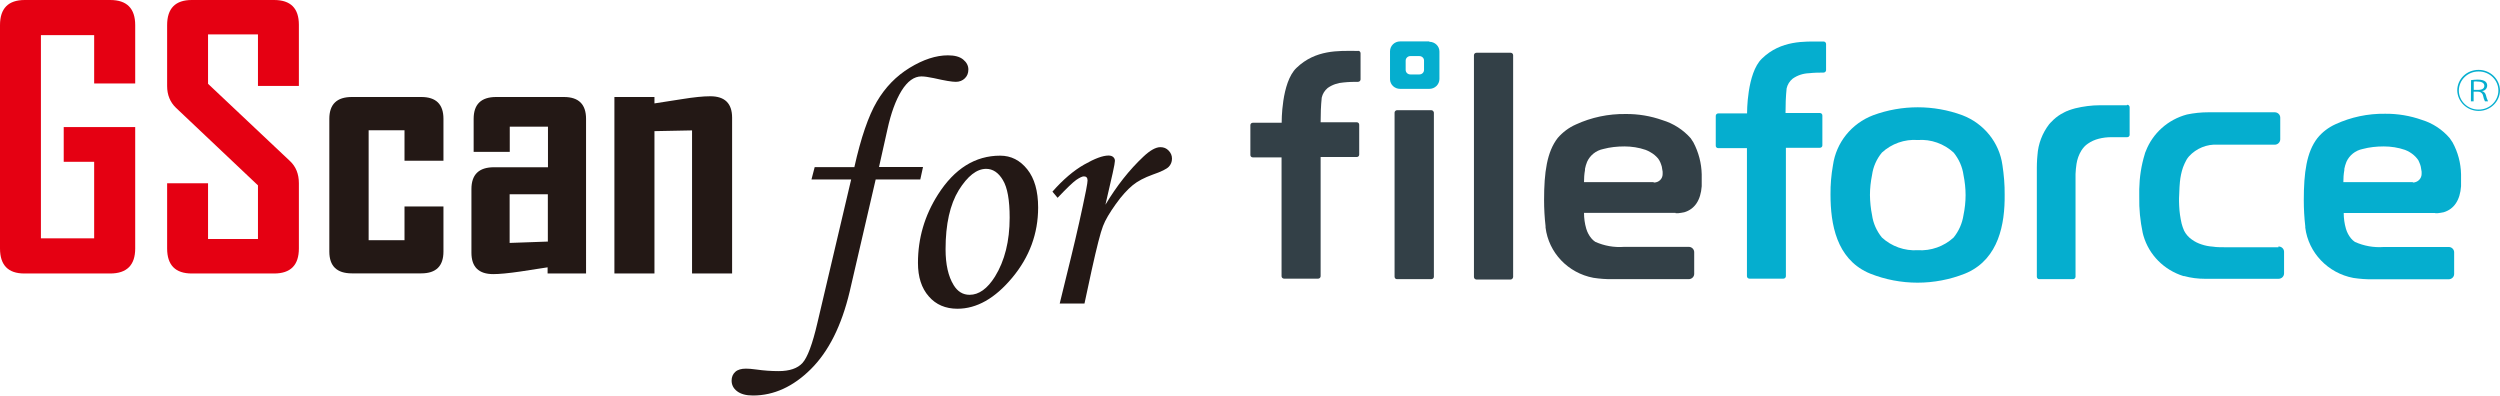 <?xml version="1.0" encoding="utf-8"?>
<!-- Generator: Adobe Illustrator 25.2.1, SVG Export Plug-In . SVG Version: 6.00 Build 0)  -->
<svg version="1.1" id="レイヤー_1" xmlns="http://www.w3.org/2000/svg" xmlns:xlink="http://www.w3.org/1999/xlink" x="0px"
	 y="0px" viewBox="0 0 202.84 32.1" style="enable-background:new 0 0 202.84 32.1;" xml:space="preserve">
<style type="text/css">
	.st0{fill:#E50012;}
	.st1{fill:#231815;}
	.st2{fill:#05AECF;}
	.st3{fill:#334047;}
</style>
<g>
	<g>
		<path class="st0" d="M10.97,20.16c0,1.35-0.68,2.03-2.03,2.03H1.97C0.66,22.19,0,21.51,0,20.16V2.04C0,0.68,0.67,0,2.01,0h6.93
			c1.35,0,2.03,0.68,2.03,2.04v4.73H7.64V2.85H3.32v16.49h4.32v-6.21H5.17v-2.82h5.8V20.16z"/>
		<path class="st0" d="M24.25,20.16c0,1.35-0.67,2.03-2.01,2.03h-6.68c-1.33,0-2-0.68-2-2.03v-5.29h3.32v4.52h4.05v-4.35l-6.65-6.29
			c-0.48-0.46-0.72-1.05-0.72-1.77V2.04c0-1.36,0.67-2.04,2-2.04h6.68c1.34,0,2.01,0.67,2.01,2.01v4.96h-3.32V2.79h-4.05V6.8
			l6.65,6.27c0.48,0.45,0.72,1.05,0.72,1.8V20.16z"/>
		<path class="st1" d="M35.98,20.41c0,1.18-0.6,1.77-1.8,1.77h-5.63c-1.22,0-1.83-0.59-1.83-1.77V9.64c0-1.18,0.61-1.77,1.83-1.77
			h5.63c1.2,0,1.8,0.59,1.8,1.77v3.4h-3.16v-2.47h-2.91v8.92h2.91v-2.74h3.16V20.41z"/>
		<path class="st1" d="M47.53,22.19h-3.1v-0.5c-0.74,0.11-1.47,0.23-2.21,0.34c-0.96,0.14-1.7,0.21-2.2,0.21
			c-1.18,0-1.77-0.58-1.77-1.74v-5.16c0-1.18,0.61-1.77,1.83-1.77h4.38v-3.29h-3.1v2.04h-2.93V9.64c0-1.18,0.61-1.77,1.83-1.77h5.49
			c1.2,0,1.8,0.59,1.8,1.77V22.19z M44.45,19.6v-3.84h-3.1v3.95L44.45,19.6z"/>
		<path class="st1" d="M59.41,22.19h-3.26V10.58l-3.05,0.06v11.55h-3.25V7.87h3.25v0.52c0.76-0.12,1.51-0.24,2.25-0.35
			c0.93-0.15,1.69-0.23,2.28-0.23c1.18,0,1.77,0.58,1.77,1.74V22.19z"/>
	</g>
	<g>
		<path class="st1" d="M66.1,13.56h3.22c0.53-2.38,1.14-4.15,1.82-5.31c0.68-1.16,1.57-2.08,2.67-2.75s2.13-1.01,3.1-1.01
			c0.55,0,0.96,0.11,1.24,0.34c0.28,0.23,0.42,0.5,0.42,0.81c0,0.29-0.09,0.52-0.28,0.71c-0.19,0.19-0.44,0.29-0.74,0.29
			c-0.31,0-0.91-0.1-1.78-0.3c-0.43-0.09-0.77-0.14-1.01-0.14c-0.59,0-1.13,0.39-1.61,1.16c-0.48,0.78-0.86,1.82-1.15,3.15
			l-0.68,3.04h3.57l-0.22,1.01h-3.62l-2.11,9.1c-0.66,2.77-1.71,4.86-3.15,6.29c-1.44,1.43-3.01,2.14-4.7,2.14
			c-0.57,0-0.99-0.12-1.29-0.35s-0.44-0.52-0.44-0.86c0-0.29,0.1-0.53,0.3-0.71c0.2-0.18,0.49-0.26,0.87-0.26
			c0.19,0,0.47,0.02,0.83,0.07c0.63,0.09,1.23,0.13,1.81,0.13c0.89,0,1.54-0.22,1.94-0.66c0.4-0.44,0.81-1.52,1.21-3.25l2.74-11.64
			h-3.22L66.1,13.56z"/>
		<path class="st1" d="M81.15,12.63c0.88,0,1.61,0.37,2.2,1.11s0.88,1.77,0.88,3.1c0,2.11-0.7,4.01-2.1,5.69s-2.88,2.52-4.45,2.52
			c-0.96,0-1.74-0.33-2.32-1c-0.59-0.67-0.88-1.57-0.88-2.72c0-2,0.54-3.84,1.62-5.54C77.44,13.68,79.13,12.63,81.15,12.63z
			 M80.01,13.7c-0.76,0-1.5,0.58-2.22,1.73c-0.71,1.16-1.07,2.75-1.07,4.79c0,1.24,0.22,2.21,0.66,2.92
			c0.32,0.52,0.75,0.78,1.29,0.78c0.75,0,1.44-0.49,2.06-1.48c0.79-1.28,1.19-2.88,1.19-4.78c0-1.43-0.18-2.44-0.55-3.05
			C81.01,14,80.55,13.7,80.01,13.7z"/>
		<path class="st1" d="M87.99,24.63h-2.01l0.94-3.84c0.46-1.88,0.86-3.67,1.2-5.36c0.08-0.42,0.12-0.68,0.12-0.78
			c0-0.23-0.1-0.34-0.3-0.34c-0.13,0-0.34,0.1-0.62,0.29c-0.28,0.2-0.78,0.68-1.51,1.45l-0.42-0.5c0.86-0.98,1.72-1.71,2.58-2.2
			c0.86-0.49,1.51-0.73,1.97-0.73c0.16,0,0.29,0.04,0.38,0.12c0.09,0.08,0.14,0.18,0.14,0.31c0,0.12-0.06,0.45-0.18,0.99l-0.59,2.57
			c0.91-1.52,1.93-2.82,3.08-3.9c0.55-0.52,1.01-0.77,1.38-0.77c0.27,0,0.49,0.09,0.67,0.28c0.18,0.19,0.27,0.4,0.27,0.65
			c0,0.26-0.09,0.48-0.26,0.66c-0.17,0.18-0.61,0.4-1.31,0.64c-0.66,0.24-1.21,0.52-1.62,0.86s-0.88,0.84-1.37,1.53
			s-0.85,1.28-1.04,1.79c-0.2,0.51-0.5,1.69-0.91,3.54L87.99,24.63z"/>
	</g>
	<g>
		<path class="st2" d="M197.55,17.3h0.21c0.17-0.02,0.34-0.04,0.51-0.08c0.84-0.25,1.33-0.98,1.41-2.11v-0.97
			c-0.02-0.91-0.25-1.79-0.69-2.59c-0.07-0.11-0.15-0.23-0.23-0.34l0,0c-0.59-0.69-1.37-1.21-2.25-1.48
			c-0.96-0.34-1.97-0.51-2.99-0.5c-1.4-0.02-2.77,0.27-4.03,0.85c-0.57,0.26-1.07,0.64-1.46,1.12c-0.88,1.13-1.11,2.8-1.11,5.04
			c0,0.71,0.04,1.42,0.12,2.12v0.11c0.26,2.04,1.84,3.69,3.9,4.08c0.53,0.08,1.06,0.12,1.6,0.11h6.13c0.25,0,0.45-0.19,0.45-0.43
			l0,0v-1.76c0-0.24-0.21-0.44-0.45-0.43h-5.26c-0.81,0.06-1.6-0.08-2.34-0.41c-0.12-0.08-0.23-0.18-0.32-0.29
			c-0.19-0.23-0.33-0.5-0.41-0.78c-0.12-0.41-0.18-0.85-0.18-1.28h7.45L197.55,17.3L197.55,17.3z M195.75,14.78h-5.62
			c0-0.33,0.02-0.65,0.08-0.98v-0.1c0.04-0.19,0.09-0.38,0.17-0.57c0.24-0.53,0.72-0.92,1.31-1.04c0.56-0.15,1.14-0.21,1.72-0.21
			c0.58,0,1.17,0.09,1.72,0.28c0.14,0.05,0.27,0.12,0.39,0.19c0.23,0.14,0.43,0.31,0.59,0.51c0.08,0.09,0.14,0.19,0.18,0.31
			c0.05,0.11,0.09,0.22,0.12,0.34c0.03,0.14,0.05,0.28,0.07,0.42c0,0.05,0,0.13,0,0.2c-0.01,0.38-0.33,0.68-0.71,0.68V14.78
			L195.75,14.78z"/>
		<path class="st2" d="M201.11,9c-0.94,0-1.72-0.74-1.74-1.67c0.01-0.93,0.78-1.67,1.74-1.66l0,0c0.94,0,1.71,0.74,1.73,1.66l0,0
			C202.83,8.25,202.06,9,201.11,9L201.11,9L201.11,9z M199.5,7.34c0,0.86,0.73,1.56,1.6,1.55l0,0c0.88,0.01,1.6-0.68,1.61-1.54l0,0
			c0-0.86-0.73-1.56-1.6-1.55l0,0C200.23,5.79,199.51,6.48,199.5,7.34L199.5,7.34L199.5,7.34z M200.49,6.5
			c0.18-0.02,0.37-0.04,0.55-0.04c0.62,0,0.76,0.26,0.76,0.48c0,0.24-0.18,0.43-0.43,0.45l0,0c0.16,0.04,0.28,0.16,0.32,0.31
			c0.04,0.18,0.1,0.35,0.18,0.52h-0.25c-0.07-0.14-0.12-0.28-0.15-0.44c-0.03-0.2-0.21-0.35-0.41-0.34h-0.36v0.78h-0.22L200.49,6.5
			L200.49,6.5L200.49,6.5z M200.71,7.29h0.39c0.31,0,0.47-0.13,0.47-0.33s-0.18-0.34-0.52-0.34c-0.12-0.02-0.22-0.02-0.34,0V7.29
			L200.71,7.29z"/>
		<path class="st2" d="M147.97,3.37h-0.28c-1.24,0-3.19-0.12-4.73,1.38c-1.24,1.18-1.21,4.45-1.21,4.45h-2.33
			c-0.12,0-0.21,0.09-0.21,0.2l0,0v2.43c0,0.11,0.09,0.19,0.2,0.19l0,0h2.33v10.39l0,0c0,0.11,0.09,0.2,0.21,0.2h2.74
			c0.11,0,0.2-0.08,0.21-0.19c0,0,0-0.01,0-0.02l0,0V11.99h2.76c0.11,0,0.2-0.08,0.2-0.19l0,0V9.37c0-0.11-0.08-0.2-0.2-0.2h-2.79
			c0-0.67,0.02-1.33,0.09-2c0.07-0.31,0.24-0.58,0.48-0.78c0.39-0.28,0.85-0.43,1.34-0.45c0.46-0.05,0.86-0.05,1.17-0.05
			c0.11,0,0.2-0.08,0.21-0.19V3.57C148.16,3.46,148.07,3.37,147.97,3.37C147.97,3.37,147.97,3.37,147.97,3.37z"/>
		<path class="st2" d="M184.87,20.06h-4.41c-0.29,0-0.62,0-0.93-0.05c-0.31-0.02-0.62-0.08-0.91-0.18c-0.28-0.09-0.55-0.22-0.79-0.4
			c-0.26-0.18-0.48-0.43-0.62-0.71c-0.08-0.18-0.15-0.38-0.2-0.57l0,0c-0.11-0.48-0.18-0.96-0.2-1.44c-0.03-0.56,0-0.88,0-0.89
			c0-0.31,0.05-1.01,0.06-1.07c0.04-0.4,0.12-0.79,0.25-1.17c0.08-0.21,0.17-0.41,0.28-0.61c0.06-0.1,0.13-0.2,0.21-0.29
			c0.59-0.64,1.45-1,2.33-0.94h4.62c0.25,0,0.45-0.2,0.45-0.44V9.54c0-0.23-0.19-0.42-0.43-0.43h-5.4c-0.58,0-1.17,0.06-1.74,0.18
			c-1.54,0.41-2.78,1.52-3.34,2.98c-0.04,0.08-0.07,0.17-0.09,0.26c-0.28,0.91-0.42,1.86-0.44,2.81v0.64
			c-0.02,0.98,0.08,1.95,0.28,2.91l0.06,0.23c0.45,1.56,1.67,2.79,3.25,3.28h0.06c0.55,0.15,1.1,0.22,1.67,0.22h5.98
			c0.25,0,0.45-0.19,0.45-0.44v-1.75c0-0.24-0.2-0.43-0.44-0.43c0,0-0.01,0-0.02,0v0.05L184.87,20.06z"/>
		<path class="st2" d="M115.97,3.36h-2.37c-0.45,0-0.81,0.35-0.82,0.79c0,0.01,0,0.02,0,0.02v2.28c0.02,0.43,0.38,0.76,0.82,0.76
			h2.37c0.45,0,0.81-0.35,0.82-0.79l0,0V4.18c0-0.44-0.37-0.79-0.82-0.79l0,0V3.36z M115.54,5.67c0,0.21-0.17,0.37-0.38,0.37l0,0
			h-0.73c-0.21,0-0.38-0.16-0.38-0.37V4.92c0-0.21,0.18-0.37,0.38-0.37h0.73c0.21,0,0.38,0.16,0.38,0.36l0,0L115.54,5.67
			L115.54,5.67z"/>
		<path class="st2" d="M162.47,13.4c-0.25-1.83-1.5-3.38-3.25-4.05c-2.33-0.86-4.91-0.86-7.24,0c-1.76,0.67-3,2.22-3.26,4.05
			c-0.14,0.79-0.21,1.59-0.2,2.39c0,2.43,0.5,5.14,2.99,6.31l0.23,0.1c2.46,0.98,5.22,0.98,7.69,0l0.23-0.1
			c2.48-1.16,3.02-3.88,2.99-6.31C162.66,14.99,162.59,14.19,162.47,13.4L162.47,13.4L162.47,13.4z M159.48,15.83
			c0,0.55-0.06,1.09-0.17,1.62c-0.1,0.67-0.38,1.3-0.8,1.82c-0.78,0.72-1.84,1.1-2.91,1.03c-1.07,0.07-2.13-0.31-2.91-1.03
			c-0.43-0.53-0.71-1.16-0.8-1.82c-0.11-0.54-0.16-1.07-0.17-1.62l0,0c0-0.55,0.06-1.09,0.17-1.63c0.09-0.67,0.37-1.3,0.8-1.82
			c0.78-0.72,1.84-1.1,2.91-1.02c1.07-0.08,2.13,0.3,2.91,1.02c0.43,0.53,0.71,1.16,0.8,1.82
			C159.42,14.74,159.48,15.29,159.48,15.83L159.48,15.83z"/>
		<path class="st2" d="M172.56,8.54h-2.17c-0.68,0-1.36,0.09-2.02,0.25c-0.18,0.05-0.35,0.1-0.51,0.16l-0.09,0.04
			c-0.05,0-0.42,0.19-0.57,0.28c-0.28,0.17-0.53,0.37-0.75,0.61c-0.07,0.06-0.13,0.13-0.19,0.2l0,0c-0.56,0.73-0.89,1.6-0.95,2.51
			c-0.05,0.46-0.05,1.01-0.05,1.01v8.2l0,0v0.65c0,0.11,0.08,0.2,0.19,0.2l0,0h2.74c0.11,0,0.2-0.08,0.21-0.19c0,0,0-0.01,0-0.02
			v-8.32c0.01-0.28,0.04-0.56,0.08-0.83c0.06-0.38,0.19-0.74,0.39-1.07c0.14-0.22,0.31-0.42,0.54-0.57
			c0.26-0.18,0.55-0.31,0.86-0.39c0.34-0.09,0.69-0.13,1.04-0.13h1.28c0.11,0,0.2-0.08,0.2-0.19V8.7c0-0.11-0.08-0.2-0.2-0.2
			L172.56,8.54L172.56,8.54z"/>
		<path class="st3" d="M135.94,17.3h0.21c0.17-0.02,0.34-0.04,0.51-0.08c0.84-0.25,1.33-0.98,1.41-2.11v-0.97
			c-0.02-0.9-0.25-1.78-0.67-2.58c-0.07-0.12-0.15-0.23-0.22-0.34l0,0c-0.61-0.69-1.4-1.2-2.29-1.47c-0.96-0.34-1.97-0.51-2.99-0.5
			c-1.4-0.02-2.78,0.27-4.04,0.85c-0.57,0.25-1.07,0.63-1.47,1.09c-0.88,1.13-1.11,2.8-1.11,5.04c0,0.71,0.04,1.41,0.12,2.12
			c0,0.04,0,0.08,0,0.11c0.25,2.04,1.82,3.69,3.88,4.08c0.52,0.08,1.06,0.12,1.59,0.11h6.14c0.25,0,0.45-0.19,0.45-0.43l0,0v-1.76
			c0-0.24-0.21-0.44-0.45-0.43h-5.24c-0.81,0.06-1.6-0.08-2.34-0.41c-0.12-0.08-0.23-0.18-0.32-0.29c-0.19-0.23-0.33-0.5-0.41-0.78
			c-0.12-0.41-0.18-0.85-0.18-1.28h7.45h-0.02V17.3z M134.14,14.78h-5.62c0-0.33,0.02-0.65,0.08-0.98v-0.1
			c0.04-0.19,0.09-0.38,0.17-0.57c0.24-0.53,0.72-0.92,1.31-1.04c0.56-0.15,1.14-0.21,1.72-0.21c0.58,0,1.17,0.09,1.72,0.28
			c0.14,0.05,0.27,0.12,0.39,0.19c0.24,0.13,0.45,0.31,0.62,0.51c0.07,0.09,0.13,0.2,0.18,0.31s0.08,0.22,0.12,0.34
			c0.03,0.14,0.05,0.28,0.07,0.42v0.2c0,0.38-0.31,0.68-0.7,0.68l0,0l-0.03-0.02L134.14,14.78z"/>
		<path class="st3" d="M116.13,8.94h-2.77c-0.11,0-0.2,0.08-0.21,0.19c0,0,0,0.01,0,0.02v0.69l0,0l0,0l0,0v12.61
			c0,0.11,0.08,0.2,0.19,0.2c0,0,0.01,0,0.02,0h2.77c0.12,0,0.21-0.09,0.21-0.2V9.14C116.33,9.04,116.24,8.94,116.13,8.94z"/>
		<path class="st3" d="M122.57,4.28h-2.77c-0.12,0-0.21,0.09-0.21,0.2l0,0v0.48l0,0V5l0,0V5.6l0,0v0.05l0,0V9.9l0,0v0.04l0,0v0.61
			l0,0v11.92c0,0.11,0.08,0.2,0.2,0.21l0,0h2.77c0.12,0,0.2-0.1,0.21-0.21V4.48C122.77,4.37,122.68,4.28,122.57,4.28L122.57,4.28
			L122.57,4.28z"/>
		<path class="st3" d="M110.21,4.13h-0.28c-1.27,0-3.19-0.12-4.74,1.38c-1.24,1.18-1.2,4.45-1.2,4.45h-2.34
			c-0.11,0-0.2,0.08-0.2,0.19l0,0v2.43c0,0.11,0.09,0.19,0.2,0.19h2.33v9.64l0,0c0,0.11,0.09,0.2,0.21,0.2h2.75
			c0.11,0,0.2-0.08,0.21-0.19c0,0,0-0.01,0-0.02v-9.66h2.93c0.11,0,0.2-0.08,0.2-0.19v-2.43c0-0.11-0.08-0.2-0.2-0.2h-2.93
			c0-0.67,0.02-1.33,0.09-2c0.07-0.31,0.24-0.58,0.48-0.78c0.38-0.27,0.83-0.42,1.29-0.45c0.46-0.05,0.86-0.05,1.17-0.05
			c0.11,0,0.2-0.08,0.21-0.19V4.32c0-0.11-0.08-0.19-0.19-0.2L110.21,4.13L110.21,4.13z"/>
	</g>
</g>
</svg>

